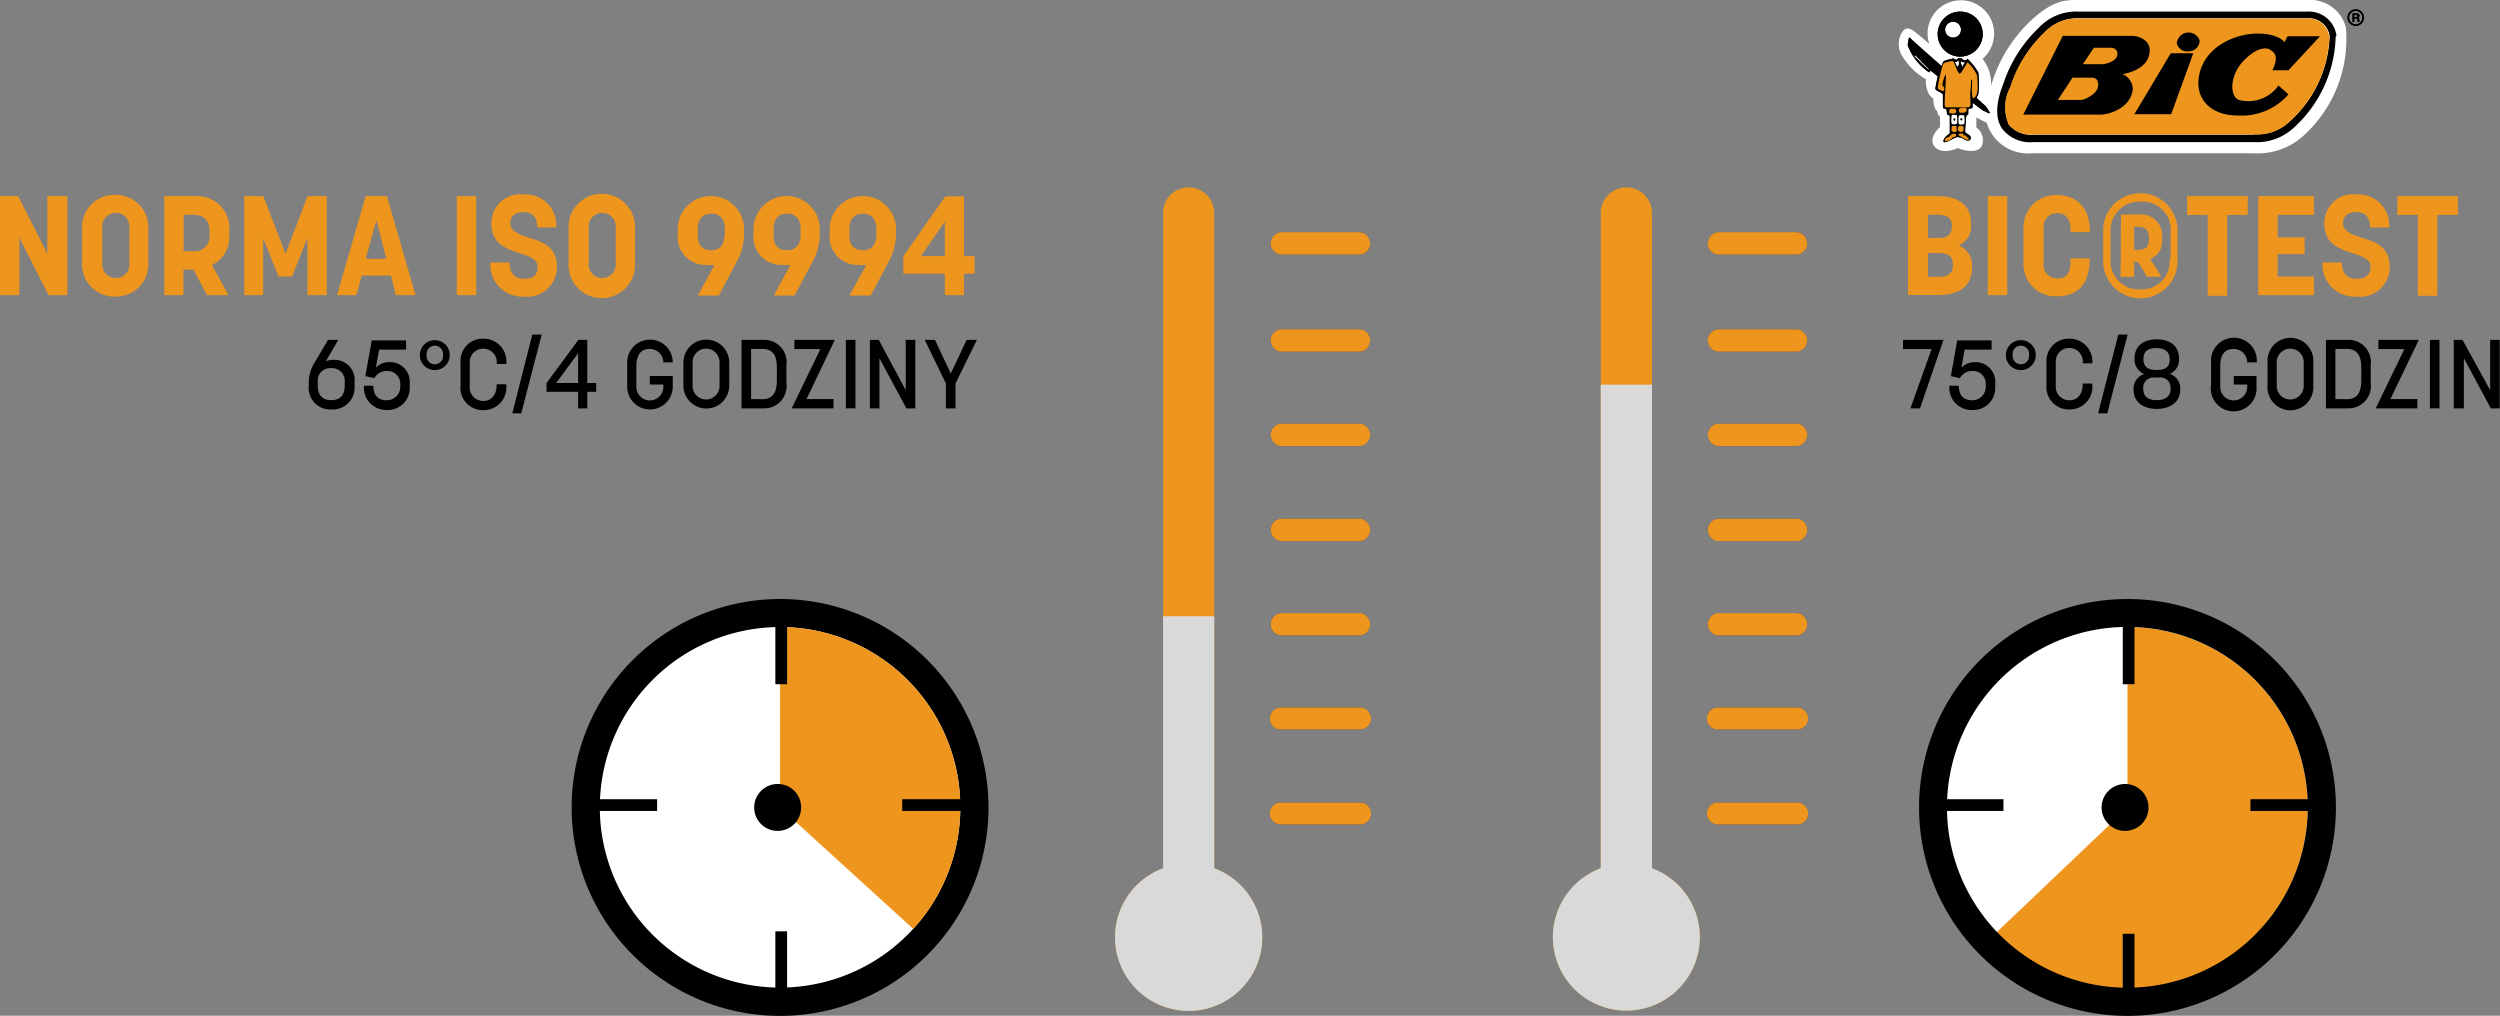 <svg id="Layer_1" data-name="Layer 1" xmlns="http://www.w3.org/2000/svg" viewBox="0 0 185.43 75.34"><rect x="0" y="0" width="185.43" height="75.34" fill="#808080" stroke="none"/><defs><style>.cls-1{fill:#ed951d;}.cls-2{fill:#d9d9d9;}.cls-3{fill:#303880;}.cls-4{fill:#fff;}</style></defs><path class="cls-1" d="M88.15,13.9h0a1.9,1.9,0,0,1,1.91,1.91V64.4a5.46,5.46,0,1,1-3.79,0V15.81a1.89,1.89,0,0,1,1.88-1.91"/><path class="cls-2" d="M90.06,45.71V64.4a5.46,5.46,0,1,1-3.79,0V45.71Z"/><path class="cls-3" d="M95,24.42h5.88a.84.84,0,0,1,0,1.67H95a.84.84,0,0,1,0-1.67m0,7h5.88a.84.84,0,0,1,0,1.67H95a.84.84,0,0,1,0-1.67m0,7.05h5.88a.84.84,0,0,1,0,1.67H95a.84.84,0,0,1,0-1.67m0,7h5.88a.84.84,0,0,1,0,1.67H95a.84.84,0,0,1,0-1.67m0,7h5.88a.84.84,0,0,1,.82.82.82.82,0,0,1-.82.82H95a.8.8,0,0,1-.81-.82.82.82,0,0,1,.81-.82m0,7.05h5.88a.82.82,0,1,1,0,1.64H95a.82.82,0,0,1,0-1.64m0-42.3h5.88a.84.84,0,0,1,0,1.67H95a.84.84,0,0,1,0-1.67"/><path class="cls-1" d="M95,24.42h5.88a.84.84,0,0,1,0,1.67H95a.84.84,0,0,1,0-1.67m0,7h5.88a.84.84,0,0,1,0,1.67H95a.84.84,0,0,1,0-1.67m0,7.05h5.88a.84.84,0,0,1,0,1.67H95a.84.84,0,0,1,0-1.67m0,7h5.88a.84.84,0,0,1,0,1.67H95a.84.84,0,0,1,0-1.67m0,7h5.88a.84.84,0,0,1,.82.82.82.82,0,0,1-.82.82H95a.8.8,0,0,1-.81-.82.82.82,0,0,1,.81-.82m0,7.05h5.88a.82.82,0,1,1,0,1.64H95a.82.82,0,0,1,0-1.64m0-42.3h5.88a.84.84,0,0,1,0,1.67H95a.84.84,0,0,1,0-1.67"/><path class="cls-1" d="M120.62,13.9h0a1.9,1.9,0,0,1,1.91,1.91V64.4a5.45,5.45,0,1,1-3.8,0V15.81a1.9,1.9,0,0,1,1.89-1.91"/><path class="cls-2" d="M122.53,28.53V64.4a5.45,5.45,0,1,1-3.8,0V28.53Z"/><path class="cls-3" d="M127.42,24.42h5.88a.84.84,0,0,1,0,1.67h-5.88a.84.84,0,0,1,0-1.67m0,7h5.88a.84.84,0,0,1,0,1.67h-5.88a.84.84,0,0,1,0-1.67m0,7.05h5.88a.84.84,0,0,1,0,1.67h-5.88a.84.84,0,0,1,0-1.67m0,7h5.88a.84.84,0,0,1,0,1.67h-5.88a.84.84,0,0,1,0-1.67m0,7h5.88a.84.84,0,0,1,.82.82.82.82,0,0,1-.82.82h-5.88a.8.8,0,0,1-.82-.82.82.82,0,0,1,.82-.82m0,7.05h5.88a.82.82,0,0,1,0,1.64h-5.88a.82.82,0,0,1,0-1.64m0-42.3h5.88a.84.84,0,0,1,0,1.67h-5.88a.84.84,0,0,1,0-1.67"/><path class="cls-1" d="M127.42,24.42h5.88a.84.84,0,0,1,0,1.67h-5.88a.84.84,0,0,1,0-1.67m0,7h5.88a.84.84,0,0,1,0,1.67h-5.88a.84.84,0,0,1,0-1.67m0,7.05h5.88a.84.84,0,0,1,0,1.67h-5.88a.84.84,0,0,1,0-1.67m0,7h5.88a.84.84,0,0,1,0,1.67h-5.88a.84.84,0,0,1,0-1.67m0,7h5.88a.84.84,0,0,1,.82.82.82.82,0,0,1-.82.82h-5.88a.8.8,0,0,1-.82-.82.82.82,0,0,1,.82-.82m0,7.05h5.88a.82.82,0,0,1,0,1.64h-5.88a.82.82,0,0,1,0-1.64m0-42.3h5.88a.84.84,0,0,1,0,1.67h-5.88a.84.84,0,0,1,0-1.67"/><path d="M73.32,59.88A15.46,15.46,0,1,1,57.86,44.43,15.46,15.46,0,0,1,73.32,59.88"/><path class="cls-4" d="M71.23,59.88A13.37,13.37,0,1,1,57.86,46.51,13.37,13.37,0,0,1,71.23,59.88"/><path class="cls-1" d="M57.86,46.51A13.38,13.38,0,0,1,67.74,68.9l-9.88-9Z"/><rect x="57.51" y="46.38" width="0.87" height="4.37"/><rect x="57.51" y="69.08" width="0.87" height="4.37"/><rect x="44.31" y="59.28" width="4.43" height="0.87"/><rect x="66.92" y="59.28" width="4.43" height="0.87"/><path d="M59.42,59.88a1.74,1.74,0,1,1-1.73-1.73,1.73,1.73,0,0,1,1.73,1.73"/><path class="cls-4" d="M171.51,59.82a13.74,13.74,0,1,1-13.74-13.74,13.75,13.75,0,0,1,13.74,13.74"/><path class="cls-1" d="M147.83,69.4l10-9.52,11.08,9.36c-1.85,1.34-11.89,10-21,.16"/><path class="cls-1" d="M157.8,46.51a13.38,13.38,0,0,1,9.88,22.39l-9.88-9Z"/><path d="M157.8,73.26a13.38,13.38,0,1,1,13.37-13.38A13.38,13.38,0,0,1,157.8,73.26m0-28.83a15.46,15.46,0,1,0,15.46,15.45A15.46,15.46,0,0,0,157.8,44.43"/><rect x="157.45" y="46.38" width="0.87" height="4.37"/><rect x="157.45" y="69.26" width="0.87" height="4.37"/><rect x="144.17" y="59.28" width="4.43" height="0.87"/><rect x="166.92" y="59.28" width="4.43" height="0.87"/><path d="M159.36,59.88a1.74,1.74,0,1,1-1.74-1.73,1.74,1.74,0,0,1,1.74,1.73"/><path class="cls-1" d="M141.52,14.55h2.24c1.45,0,2.44.65,2.44,2v.1a1.54,1.54,0,0,1-.93,1.56,1.56,1.56,0,0,1,1,1.58v.09c0,1.35-1,2-2.43,2h-2.32Zm2.32,3.1c.46,0,.93-.15.93-.83v-.11c0-.64-.52-.78-1.06-.78H143v1.72Zm-.06,2.88c.56,0,1.07-.14,1.07-.86v-.11c0-.63-.51-.79-1-.79H143v1.76Z"/><path class="cls-1" d="M147.44,14.55h1.44v7.34h-1.44Z"/><path class="cls-1" d="M150.09,19.46V17a2.38,2.38,0,0,1,2.46-2.53c1.62,0,2.47,1.06,2.47,2.75v0h-1.44v-.11c0-1.08-.53-1.3-1-1.3a1,1,0,0,0-1,1.11v2.61a1,1,0,0,0,1,1.12c.67,0,1-.32,1-1.39v-.1H155v0c0,1.85-.81,2.82-2.47,2.82A2.38,2.38,0,0,1,150.09,19.46Z"/><path class="cls-1" d="M156,19.2V17.26a2.76,2.76,0,1,1,5.51,0V19.2a2.76,2.76,0,1,1-5.51,0Zm5,0V17.26a2.09,2.09,0,0,0-2.2-2.3,2.13,2.13,0,0,0-2.25,2.3V19.2a2.1,2.1,0,0,0,2.25,2.26A2.06,2.06,0,0,0,160.92,19.2Zm-3.68-3.29h1.36a1.55,1.55,0,0,1,1.68,1.76v.07a1.38,1.38,0,0,1-.88,1.47l.85,1.32h-1.08l-.66-1.1h-.3v1.1h-1Zm1.29,2.62c.48,0,.78-.17.78-.81v-.06c0-.64-.29-.84-.78-.84h-.32v1.71Z"/><path class="cls-1" d="M163.75,15.94h-1.53V14.55h4.5v1.39h-1.53v6h-1.44Z"/><path class="cls-1" d="M167.5,14.55h4.13v1.39h-2.69V17.6h2v1.25h-2v1.66h2.69v1.38H167.5Z"/><path class="cls-1" d="M172.27,19.47h1.43c0,.86.44,1.21,1.08,1.21s1.05-.28,1.05-.88-.67-.81-1.43-1.05c-1-.33-2-.72-2-2.18a2.14,2.14,0,0,1,2.42-2.15,2.28,2.28,0,0,1,2.39,2.45h-1.42c0-.78-.38-1.14-1-1.14s-1,.29-1,.84.62.82,1.35,1.05c1,.3,2.11.66,2.11,2.17A2.2,2.2,0,0,1,174.78,22,2.37,2.37,0,0,1,172.27,19.47Z"/><path class="cls-1" d="M179.34,15.94h-1.53V14.55h4.5v1.39h-1.53v6h-1.44Z"/><path d="M143.27,25.89h-2.12v-.68h3l-1.74,5.08h-.71Z"/><path d="M144.59,28.61h.7c0,.77.41,1.08,1,1.08a1,1,0,0,0,1-1v-.23a.94.94,0,0,0-1-.94,1,1,0,0,0-.92.53l-.67-.15.47-2.65h2.55v.68h-2l-.24,1.34a1.37,1.37,0,0,1,1-.41,1.46,1.46,0,0,1,1.51,1.6v.23a1.63,1.63,0,0,1-1.7,1.72A1.65,1.65,0,0,1,144.59,28.61Z"/><path d="M148.78,26.34v0a1.11,1.11,0,1,1,2.22,0v0a1.11,1.11,0,1,1-2.22,0Zm1.72.07v-.16a.61.61,0,1,0-1.22,0v.16a.61.61,0,1,0,1.22,0Z"/><path d="M151.79,28.6V26.87a1.65,1.65,0,0,1,1.7-1.75,1.69,1.69,0,0,1,1.7,1.83v0h-.71v0a1,1,0,0,0-1-1.14,1,1,0,0,0-1,1.05v1.77a1,1,0,0,0,1,1.06c.74,0,1-.63,1-1.18v-.06h.71v.06a1.68,1.68,0,0,1-1.7,1.86A1.66,1.66,0,0,1,151.79,28.6Z"/><path d="M157.12,24.82h.69l-1.51,5.84h-.68Z"/><path d="M158.25,28.91a1.15,1.15,0,0,1,.79-1.17,1.15,1.15,0,0,1-.71-1.19c0-.89.67-1.38,1.64-1.38s1.65.49,1.65,1.39a1.13,1.13,0,0,1-.69,1.17,1.13,1.13,0,0,1,.78,1.18c0,.9-.73,1.42-1.74,1.42S158.25,29.81,158.25,28.91Zm2.74-.09a.74.74,0,0,0-.81-.82h-.36a.76.76,0,0,0-.85.84c0,.63.44.84,1,.84S161,29.47,161,28.82Zm-1-1.38c.6,0,.94-.19.94-.79s-.41-.83-1-.83-.95.22-.95.82.38.8.95.8Z"/><path d="M164,28.6V26.88a1.7,1.7,0,1,1,3.39,0h-.71a1,1,0,0,0-1-1c-.63,0-1,.38-1,1.29v1.53a1,1,0,1,0,2,0v-.18h-1v-.63h1.69v.79a1.7,1.7,0,1,1-3.39,0Z"/><path d="M168.19,28.6V26.89a1.7,1.7,0,1,1,3.39,0V28.6a1.7,1.7,0,1,1-3.39,0Zm2.68,0V26.86a1,1,0,1,0-2,0v1.77a1,1,0,1,0,2,0Z"/><path d="M172.52,25.21h1.62a1.65,1.65,0,0,1,1.7,1.88V28.4a1.66,1.66,0,0,1-1.7,1.89h-1.62Zm1.54,4.4c.62,0,1.08-.32,1.08-1.37v-1c0-1.05-.46-1.36-1.08-1.36h-.84v3.72Z"/><path d="M178.34,25.89h-1.93v-.68h3L177.3,29.6h2v.69h-3.09Z"/><path d="M180.23,25.21h.71v5.08h-.71Z"/><path d="M182,25.21h.65l2.05,3.73V25.21h.71v5.08h-.66l-2-3.72v3.72H182Z"/><path class="cls-1" d="M0,14.55H1.35l2.16,4.27V14.55H5v7.34H3.6L1.44,17.64v4.25H0Z"/><path class="cls-1" d="M6.09,19.46V17a2.4,2.4,0,0,1,2.47-2.55A2.41,2.41,0,0,1,11,17v2.49A2.39,2.39,0,0,1,8.56,22,2.39,2.39,0,0,1,6.09,19.46Zm3.5.06V16.91a1,1,0,0,0-1-1.12,1,1,0,0,0-1,1.11v2.61a1,1,0,0,0,1,1.11A1,1,0,0,0,9.59,19.52Z"/><path class="cls-1" d="M12.18,14.55h2.33A2.37,2.37,0,0,1,17,17.21v.2a2.26,2.26,0,0,1-1.28,2.25l1.23,2.23H15.35l-1-1.89h-.74v1.89H12.18Zm2.15,4.08a1.09,1.09,0,0,0,1.21-1.24v-.21c0-1-.56-1.25-1.21-1.25h-.71v2.7Z"/><path class="cls-1" d="M18.11,14.55h1.42l1.65,4.28,1.63-4.28h1.43v7.34H22.8V17.65l-1.14,2.86h-1l-1.14-2.84v4.22H18.11Z"/><path class="cls-1" d="M27.12,14.55H28.7l2.12,7.34H29.35L29,20.44H26.83l-.4,1.45H25Zm1.54,4.65-.74-2.87-.79,2.87Z"/><path class="cls-1" d="M33.88,14.55h1.44v7.34H33.88Z"/><path class="cls-1" d="M36.37,19.47H37.8c0,.86.44,1.21,1.08,1.21s1-.28,1-.88-.67-.81-1.43-1.05c-1-.33-2-.72-2-2.18a2.14,2.14,0,0,1,2.42-2.15,2.28,2.28,0,0,1,2.39,2.45H39.85c0-.78-.38-1.14-1-1.14s-1,.29-1,.84.62.82,1.35,1.05c1,.3,2.11.66,2.11,2.17A2.2,2.2,0,0,1,38.88,22,2.37,2.37,0,0,1,36.37,19.47Z"/><path class="cls-1" d="M42.17,19.46V17a2.47,2.47,0,1,1,4.93,0v2.49a2.47,2.47,0,1,1-4.93,0Zm3.5.06V16.91a1,1,0,0,0-1-1.12,1,1,0,0,0-1,1.11v2.61a1,1,0,0,0,1,1.11A1,1,0,0,0,45.67,19.52Z"/><path class="cls-1" d="M53,19.65a3,3,0,0,1-.52,0,2.08,2.08,0,0,1-2.21-2.32V17a2.46,2.46,0,1,1,4.92,0v.35a4.45,4.45,0,0,1-.59,2.15l-1.28,2.42H51.75Zm.76-2.23V17c0-.88-.47-1.15-1-1.15s-1,.27-1,1.15v.46c0,.83.44,1.1,1,1.1S53.73,18.25,53.73,17.42Z"/><path class="cls-1" d="M58.62,19.65a3.08,3.08,0,0,1-.53,0,2.08,2.08,0,0,1-2.2-2.32V17a2.46,2.46,0,1,1,4.92,0v.35a4.45,4.45,0,0,1-.59,2.15l-1.28,2.42H57.4Zm.76-2.23V17c0-.88-.47-1.15-1-1.15s-1,.27-1,1.15v.46c0,.83.45,1.1,1,1.1S59.38,18.25,59.38,17.42Z"/><path class="cls-1" d="M64.26,19.65a2.89,2.89,0,0,1-.52,0,2.08,2.08,0,0,1-2.2-2.32V17a2.46,2.46,0,1,1,4.92,0v.35a4.45,4.45,0,0,1-.59,2.15l-1.29,2.42H63ZM65,17.42V17c0-.88-.47-1.15-1-1.15s-1,.27-1,1.15v.46c0,.83.45,1.1,1,1.1S65,18.25,65,17.42Z"/><path class="cls-1" d="M70.08,20.3H67V19l3.12-4.44h1.38V19h.79V20.3h-.79v1.59H70.08Zm0-1.31V16.44L68.31,19Z"/><path d="M22.9,28.62v-.19a2.86,2.86,0,0,1,.43-1.53l1-1.69h.76l-.92,1.58a1.63,1.63,0,0,1,.59-.1,1.49,1.49,0,0,1,1.54,1.65v.28a1.62,1.62,0,0,1-1.69,1.75A1.6,1.6,0,0,1,22.9,28.62Zm2.67-.05v-.26a.93.93,0,0,0-1-1,.91.91,0,0,0-1,1v.26c0,.8.38,1.11,1,1.11S25.57,29.37,25.57,28.57Z"/><path d="M27,28.61h.69c0,.77.41,1.08,1,1.08a1,1,0,0,0,1-1v-.23a.94.94,0,0,0-1-.94,1,1,0,0,0-.92.53l-.67-.15.47-2.65h2.55v.68h-2l-.24,1.34a1.37,1.37,0,0,1,1-.41,1.46,1.46,0,0,1,1.51,1.6v.23a1.63,1.63,0,0,1-1.7,1.72A1.65,1.65,0,0,1,27,28.61Z"/><path d="M31.14,26.34v0a1.11,1.11,0,1,1,2.22,0v0a1.11,1.11,0,1,1-2.22,0Zm1.72.07v-.16a.61.61,0,1,0-1.22,0v.16a.61.61,0,1,0,1.22,0Z"/><path d="M34.16,28.6V26.87a1.64,1.64,0,0,1,1.69-1.75A1.68,1.68,0,0,1,37.55,27v0h-.71v0a1,1,0,0,0-1-1.14,1,1,0,0,0-1,1.05v1.77a1,1,0,0,0,1,1.06c.74,0,1-.63,1-1.18v-.06h.71v.06a1.68,1.68,0,0,1-1.7,1.86A1.65,1.65,0,0,1,34.16,28.6Z"/><path d="M39.48,24.82h.7l-1.52,5.84H38Z"/><path d="M42.88,29.06H40.54v-.65l2.36-3.2h.66v3.2h.66v.65h-.66v1.23h-.68Zm0-.65V26.2l-1.63,2.21Z"/><path d="M46.52,28.6V26.88a1.69,1.69,0,1,1,3.38,0h-.7a1,1,0,0,0-1-1c-.62,0-1,.38-1,1.29v1.53a1,1,0,1,0,2,0v-.18h-1v-.63H49.9v.79a1.69,1.69,0,1,1-3.38,0Z"/><path d="M50.69,28.6V26.89a1.7,1.7,0,1,1,3.4,0V28.6a1.7,1.7,0,1,1-3.4,0Zm2.68,0V26.86a1,1,0,1,0-2,0v1.77a1,1,0,1,0,2,0Z"/><path d="M55,25.21h1.63a1.65,1.65,0,0,1,1.7,1.88V28.4a1.66,1.66,0,0,1-1.7,1.89H55Zm1.55,4.4c.61,0,1.07-.32,1.07-1.37v-1c0-1.05-.45-1.36-1.07-1.36h-.84v3.72Z"/><path d="M60.85,25.89H58.92v-.68h3l-2.1,4.39h2v.69h-3.1Z"/><path d="M62.74,25.21h.71v5.08h-.71Z"/><path d="M64.52,25.21h.66l2,3.73V25.21h.71v5.08h-.66l-2-3.72v3.72h-.71Z"/><path d="M70.16,28.44l-1.57-3.23h.76l1.17,2.49,1.18-2.49h.76l-1.59,3.23v1.85h-.71Z"/><path class="cls-4" d="M147.05,4.36a3,3,0,0,1,.63,2,10.76,10.76,0,0,1,2.86-4.74C152.13.09,153.11,0,154,0h17.54A2.72,2.72,0,0,1,174,2.05a9.67,9.67,0,0,1-3.13,8,5,5,0,0,1-3.66,1.32H150.7a3.19,3.19,0,0,1-3.34-2.26l-.77-.39v.74a1.15,1.15,0,0,1,.41,1.36c-.38.74-1.81.16-1.81.16-.2.14-1.3.49-1.74-.16s.44-1.39.44-1.39V8.66c-.16-.1-.21-.44-.21-.44-.3-.19-.28-.91-.28-.91-.64-.39-.55-1.43-.55-1.43A5,5,0,0,1,141,4,1.72,1.72,0,0,1,141,2.53c.2-.32.37-.6.89-.27.26.17,1.21,1,1.21,1a2.82,2.82,0,0,1-.13-.77,2.47,2.47,0,1,1,4.13,1.83"/><path d="M143,5.14l-1-.95V4.11h0v0h0l.07,0,1,1v.06l0,0Zm2.17,5c.09,0,.14.07.27.07s.14.08.34.17.38.05.39-.13-.1-.23-.25-.32-.16-.15-.16-.15a4.74,4.74,0,0,1,.05-.73c0-.53.09-.51.18-.58V8.21c0-.08,0-.16.1-.16s.23,0,.22-.14,0-.27.05-.26l.6.46a1.08,1.08,0,0,0,.25.14c.12.05.21.11.27.14s.14,0,.08-.08l-.15-.25a1,1,0,0,0-.2-.25l-.56-.5h0c-.06-.14.07-.24.08-.31a6.46,6.46,0,0,0,0-1.63,4.58,4.58,0,0,0-.79-1l-.12.11h0l-.15,0-.11-.08v0l-.07-.08h-.08l-.12,0h-.05v0l-.1.12-.18-.06,0,0c-.09-.1-.17,0-.24,0a2.58,2.58,0,0,0-.55.16s-.1.16-.16.36c-.21-.18-2.15-1.89-2.25-2s-.16-.16-.19,0a2.57,2.57,0,0,0-.07.46A4.2,4.2,0,0,0,143,5.31c.05,0,.15.15.13-.06l.08,0,.52.41c-.09.39-.16.77-.17.84s0,.16.06.19l.36.2c.11.06.13.1.13.15v.77c0,.06,0,.26.12.25s.15.09.16.13,0,.33.09.34.14,0,.14.14v1c0,.15,0,.21,0,.23-.3.18-.59.56-.42.64s.79-.38,1-.37"/><path class="cls-4" d="M145.13,4.87A2.33,2.33,0,0,0,145,4.6h.12l.13-.1.05.14c0,.29-.14.32-.17.23"/><polygon class="cls-4" points="145.43 4.63 145.47 4.56 145.59 4.63 145.74 4.63 145.55 4.93 145.43 4.63"/><path class="cls-4" d="M145.34,8.54l.25,0c.07,0,.13.05.12.26a1.23,1.23,0,0,1,0,.31.13.13,0,0,1-.15.12.69.69,0,0,1-.22,0s-.06,0-.07-.17,0-.36,0-.4Z"/><path class="cls-4" d="M144.8,8.52h.27c.07,0,.1.05.1.25s0,.27,0,.33-.06.11-.16.11a.56.56,0,0,1-.2,0s-.06,0-.07-.17,0-.36,0-.4Z"/><path class="cls-1" d="M143.79,6.62a1.13,1.13,0,0,0,.32.13c.12,0,.1-.2.1-.24s-.16-.17-.14-.26a3.19,3.19,0,0,1,.21-.68l.05-.06,0,.07c0,.76-.09,1.42-.09,2.19,0,.25.22.19.31.19.49,0,1,0,1.49,0l.12-.17c0-.37-.05-.75,0-1.13s0-.75.08-.75-.07,1.12.11,1.38c.44-.12.34-1.07.3-1.67a2.56,2.56,0,0,0-.72-1c-.09.16-.19.34-.29.49s-.19.34-.29.34S145.07,5,145,4.8s-.13-.29-.23-.27-.6.09-.65.24a11,11,0,0,0-.39,1.7c0,.11,0,.1.08.15"/><path class="cls-1" d="M145.44,8a2.61,2.61,0,0,1,.31,0c.16,0,.12.16.12.24l-.17.12h-.24c-.07,0-.16,0-.16-.13V8.17c0-.07,0-.14.14-.14"/><path class="cls-1" d="M144.72,8.07H145l.1.11c0,.07,0,.24-.2.24a.72.72,0,0,1-.32-.05l0-.18c0-.11.1-.12.17-.12"/><polygon class="cls-1" points="145.51 9.79 145.64 9.69 145.65 9.44 145.54 9.33 145.31 9.34 145.22 9.47 145.22 9.67 145.38 9.79 145.51 9.79"/><path class="cls-1" d="M145.07,9.79l.06-.07V9.41l-.06-.07h-.22c-.11,0-.1.09-.1.13v.24l.14.08Z"/><path class="cls-1" d="M145.79,10.05l-.13,0-.06-.14c-.1,0-.32-.05-.33.06s.15.15.28.22.35.26.52.14l-.2-.19Z"/><path class="cls-1" d="M144.71,10l.14-.08H145c.12,0,.11.19,0,.23s-.14,0-.19.07-.12.12-.21.18l-.35.1s0-.19.1-.26a.46.46,0,0,1,.18-.07l.09-.08Z"/><polygon points="145.43 8.77 145.39 8.86 145.48 8.96 145.57 8.86 145.48 8.75 145.43 8.77"/><polygon points="144.91 8.79 144.88 8.87 144.96 8.99 145.04 8.87 144.98 8.76 144.91 8.79"/><path d="M144.86,2.79a.59.59,0,0,1-.59-.59.6.6,0,0,1,.59-.59.59.59,0,0,1,.59.59.58.58,0,0,1-.59.59m.53-1.93a1.67,1.67,0,1,0,1.67,1.67A1.66,1.66,0,0,0,145.39.86"/><path d="M174.73,1.92a.62.62,0,0,0,.43-.18.6.6,0,0,0,.18-.43.6.6,0,0,0-.18-.44.62.62,0,0,0-.43-.18.61.61,0,0,0-.61.62.6.6,0,0,0,.18.43.62.62,0,0,0,.43.18m-.49-.61a.48.48,0,0,1,.14-.35.48.48,0,0,1,.7,0,.48.48,0,0,1,.14.35.49.49,0,0,1-.49.49.47.47,0,0,1-.35-.15.48.48,0,0,1-.14-.34"/><path d="M174.62,1.28V1.11h.16l.09.08-.1.09Zm-.13.35h.13V1.38h.13c.1,0,.11,0,.11.12v.13H175v0s0,0,0-.12,0-.14-.08-.16l.1-.15A.19.19,0,0,0,174.8,1h-.31Z"/><path d="M143,5.14l-1-.95V4.11h0v0h0l.07,0,1,1v.06l0,0Zm2.17,5c.09,0,.14.07.27.07s.14.08.34.17.38.05.39-.13-.1-.23-.25-.32-.16-.15-.16-.15a4.74,4.74,0,0,1,.05-.73c0-.53.09-.51.18-.58V8.21c0-.08,0-.16.1-.16s.23,0,.22-.14,0-.27.05-.26l.6.46a1.08,1.08,0,0,0,.25.14c.12.05.21.11.27.14s.14,0,.08-.08l-.15-.25a1,1,0,0,0-.2-.25l-.56-.5h0c-.06-.14.07-.24.08-.31a6.46,6.46,0,0,0,0-1.63,4.58,4.58,0,0,0-.79-1l-.12.11h0l-.15,0-.11-.08v0l-.07-.08h-.08l-.12,0h-.05v0l-.1.12-.18-.06,0,0c-.09-.1-.17,0-.24,0a2.58,2.58,0,0,0-.55.16s-.1.16-.16.36c-.21-.18-2.15-1.89-2.25-2s-.16-.16-.19,0a2.57,2.57,0,0,0-.07.46A4.2,4.2,0,0,0,143,5.31c.05,0,.15.15.13-.06l.08,0,.52.41c-.09.39-.16.77-.17.84s0,.16.06.19l.36.2c.11.06.13.1.13.15v.77c0,.06,0,.26.12.25s.15.09.16.13,0,.33.09.34.14,0,.14.14v1c0,.15,0,.21,0,.23-.3.18-.59.56-.42.64s.79-.38,1-.37"/><path class="cls-4" d="M145.13,4.87A2.33,2.33,0,0,0,145,4.6h.12l.13-.1.05.14c0,.29-.14.32-.17.23"/><polygon class="cls-4" points="145.43 4.63 145.47 4.56 145.59 4.63 145.74 4.63 145.55 4.93 145.43 4.63"/><path class="cls-4" d="M145.34,8.54l.25,0c.07,0,.13.05.12.26a1.23,1.23,0,0,1,0,.31.13.13,0,0,1-.15.12.69.69,0,0,1-.22,0s-.06,0-.07-.17,0-.36,0-.4Z"/><path class="cls-4" d="M144.8,8.52h.27c.07,0,.1.05.1.25s0,.27,0,.33-.06.11-.16.11a.56.56,0,0,1-.2,0s-.06,0-.07-.17,0-.36,0-.4Z"/><path class="cls-1" d="M143.79,6.62a1.13,1.13,0,0,0,.32.13c.12,0,.1-.2.1-.24s-.16-.17-.14-.26a3.19,3.19,0,0,1,.21-.68l.05-.06,0,.07c0,.76-.09,1.42-.09,2.19,0,.25.22.19.31.19.49,0,1,0,1.49,0l.12-.17c0-.37-.05-.75,0-1.13s0-.75.08-.75-.07,1.12.11,1.38c.44-.12.34-1.07.3-1.67a2.56,2.56,0,0,0-.72-1c-.09.16-.19.34-.29.49s-.19.34-.29.34S145.07,5,145,4.8s-.13-.29-.23-.27-.6.09-.65.24a11,11,0,0,0-.39,1.7c0,.11,0,.1.08.15"/><path class="cls-1" d="M145.44,8a2.61,2.61,0,0,1,.31,0c.16,0,.12.16.12.24l-.17.12h-.24c-.07,0-.16,0-.16-.13V8.17c0-.07,0-.14.14-.14"/><path class="cls-1" d="M144.72,8.07H145l.1.11c0,.07,0,.24-.2.24a.72.72,0,0,1-.32-.05l0-.18c0-.11.1-.12.17-.12"/><polygon class="cls-1" points="145.51 9.79 145.64 9.69 145.65 9.44 145.54 9.33 145.31 9.34 145.22 9.47 145.22 9.67 145.38 9.79 145.51 9.79"/><path class="cls-1" d="M145.07,9.79l.06-.07V9.41l-.06-.07h-.22c-.11,0-.1.09-.1.13v.24l.14.08Z"/><path class="cls-1" d="M145.79,10.05l-.13,0-.06-.14c-.1,0-.32-.05-.33.06s.15.15.28.22.35.26.52.14l-.2-.19Z"/><path class="cls-1" d="M144.71,10l.14-.08H145c.12,0,.11.19,0,.23s-.14,0-.19.07-.12.12-.21.18l-.35.1s0-.19.1-.26a.46.46,0,0,1,.18-.07l.09-.08Z"/><polygon points="145.43 8.77 145.39 8.86 145.48 8.96 145.57 8.86 145.48 8.75 145.43 8.77"/><polygon points="144.91 8.79 144.88 8.87 144.96 8.99 145.04 8.87 144.98 8.76 144.91 8.79"/><path d="M144.86,2.79a.59.59,0,0,1-.59-.59.6.6,0,0,1,.59-.59.59.59,0,0,1,.59.59.58.58,0,0,1-.59.59m.53-1.93a1.67,1.67,0,1,0,1.67,1.67A1.66,1.66,0,0,0,145.39.86"/><path class="cls-1" d="M169.78,9.06a3.44,3.44,0,0,1-2.58.92H150.85A2.16,2.16,0,0,1,149,9.25a3.15,3.15,0,0,1,.14-2.81,9.55,9.55,0,0,1,2.48-4,3.35,3.35,0,0,1,2.62-1.09h16.9a1.58,1.58,0,0,1,1.67,1.31,9,9,0,0,1-3,6.38m1.32-7.95H154.25a3.59,3.59,0,0,0-2.84,1.16,9.8,9.8,0,0,0-2.55,4.07c-.93,2.36-.37,3.89,2,3.89H167a3.79,3.79,0,0,0,2.93-1A9.14,9.14,0,0,0,173,2.67a1.82,1.82,0,0,0-1.92-1.56"/><path d="M167.2,10H150.85A2.16,2.16,0,0,1,149,9.25a3.15,3.15,0,0,1,.14-2.81,9.55,9.55,0,0,1,2.48-4,3.35,3.35,0,0,1,2.62-1.09h16.9a1.57,1.57,0,0,1,1.66,1.31,8.92,8.92,0,0,1-3,6.38,3.44,3.44,0,0,1-2.58.92m6.08-7.33A2.07,2.07,0,0,0,171.1.86H154.2a3.81,3.81,0,0,0-3,1.22,10.08,10.08,0,0,0-2.62,4.17c-.56,1.41-.59,2.55-.08,3.29a2.61,2.61,0,0,0,2.31,1h16.34a4,4,0,0,0,2.91-1,9.43,9.43,0,0,0,3.18-6.81"/><path class="cls-1" d="M172.76,2.68a1.57,1.57,0,0,0-1.66-1.31H154.19a3.34,3.34,0,0,0-2.61,1.09,9.55,9.55,0,0,0-2.48,4A3.15,3.15,0,0,0,149,9.25a2.16,2.16,0,0,0,1.89.72H167.2a3.45,3.45,0,0,0,2.58-.92,8.92,8.92,0,0,0,3-6.38"/><path d="M174.73,1.92a.62.62,0,0,0,.43-.18.6.6,0,0,0,.18-.43.6.6,0,0,0-.18-.44.62.62,0,0,0-.43-.18.61.61,0,0,0-.61.62.6.6,0,0,0,.18.43.62.62,0,0,0,.43.18m-.49-.61a.48.48,0,0,1,.14-.35.48.48,0,0,1,.7,0,.48.48,0,0,1,.14.35.49.49,0,0,1-.49.49.47.47,0,0,1-.35-.15.48.48,0,0,1-.14-.34"/><path d="M174.62,1.28V1.11h.16l.09.08-.1.09Zm-.13.35h.13V1.38h.13c.1,0,.11,0,.11.12v.13H175v0s0,0,0-.12,0-.14-.08-.16l.1-.15A.19.19,0,0,0,174.8,1h-.31Z"/><polygon points="158.31 8.47 161.04 8.47 162.68 3.95 161.01 3.95 158.31 8.47"/><path d="M169.45,3.13s-.43-.64-2-.64-3.75.87-4.28,2.86.88,3.21,2.71,3.21A4.6,4.6,0,0,0,169.74,7L169,6.34a2.73,2.73,0,0,1-2.86,1.09c-.8-.19-.78-1.83.26-2.91s1.75-1,2-.82.68.41.15,1.51h1.19l2.34-2.52h-2.41Z"/><path d="M155.93,4.76h-1.44l.82-1.22h1.16c.16,0,.61,0,.58.5s-.84.72-1.12.72m-.33,1.73c-.12.52-1,.92-1.22.92h-1.74l1.08-1.65h1.46c.28,0,.53.21.42.73m1.85-1s2-.25,2-1.78c0-.7-.76-1.05-1.34-1.05H153l-2.93,5.84h5.74c.65,0,2.22-.5,2.38-1.85a1.22,1.22,0,0,0-.78-1.16"/><path d="M163.15,3a.87.87,0,0,0-1.69.21.8.8,0,0,0,.94.59.79.79,0,0,0,.75-.8"/></svg>